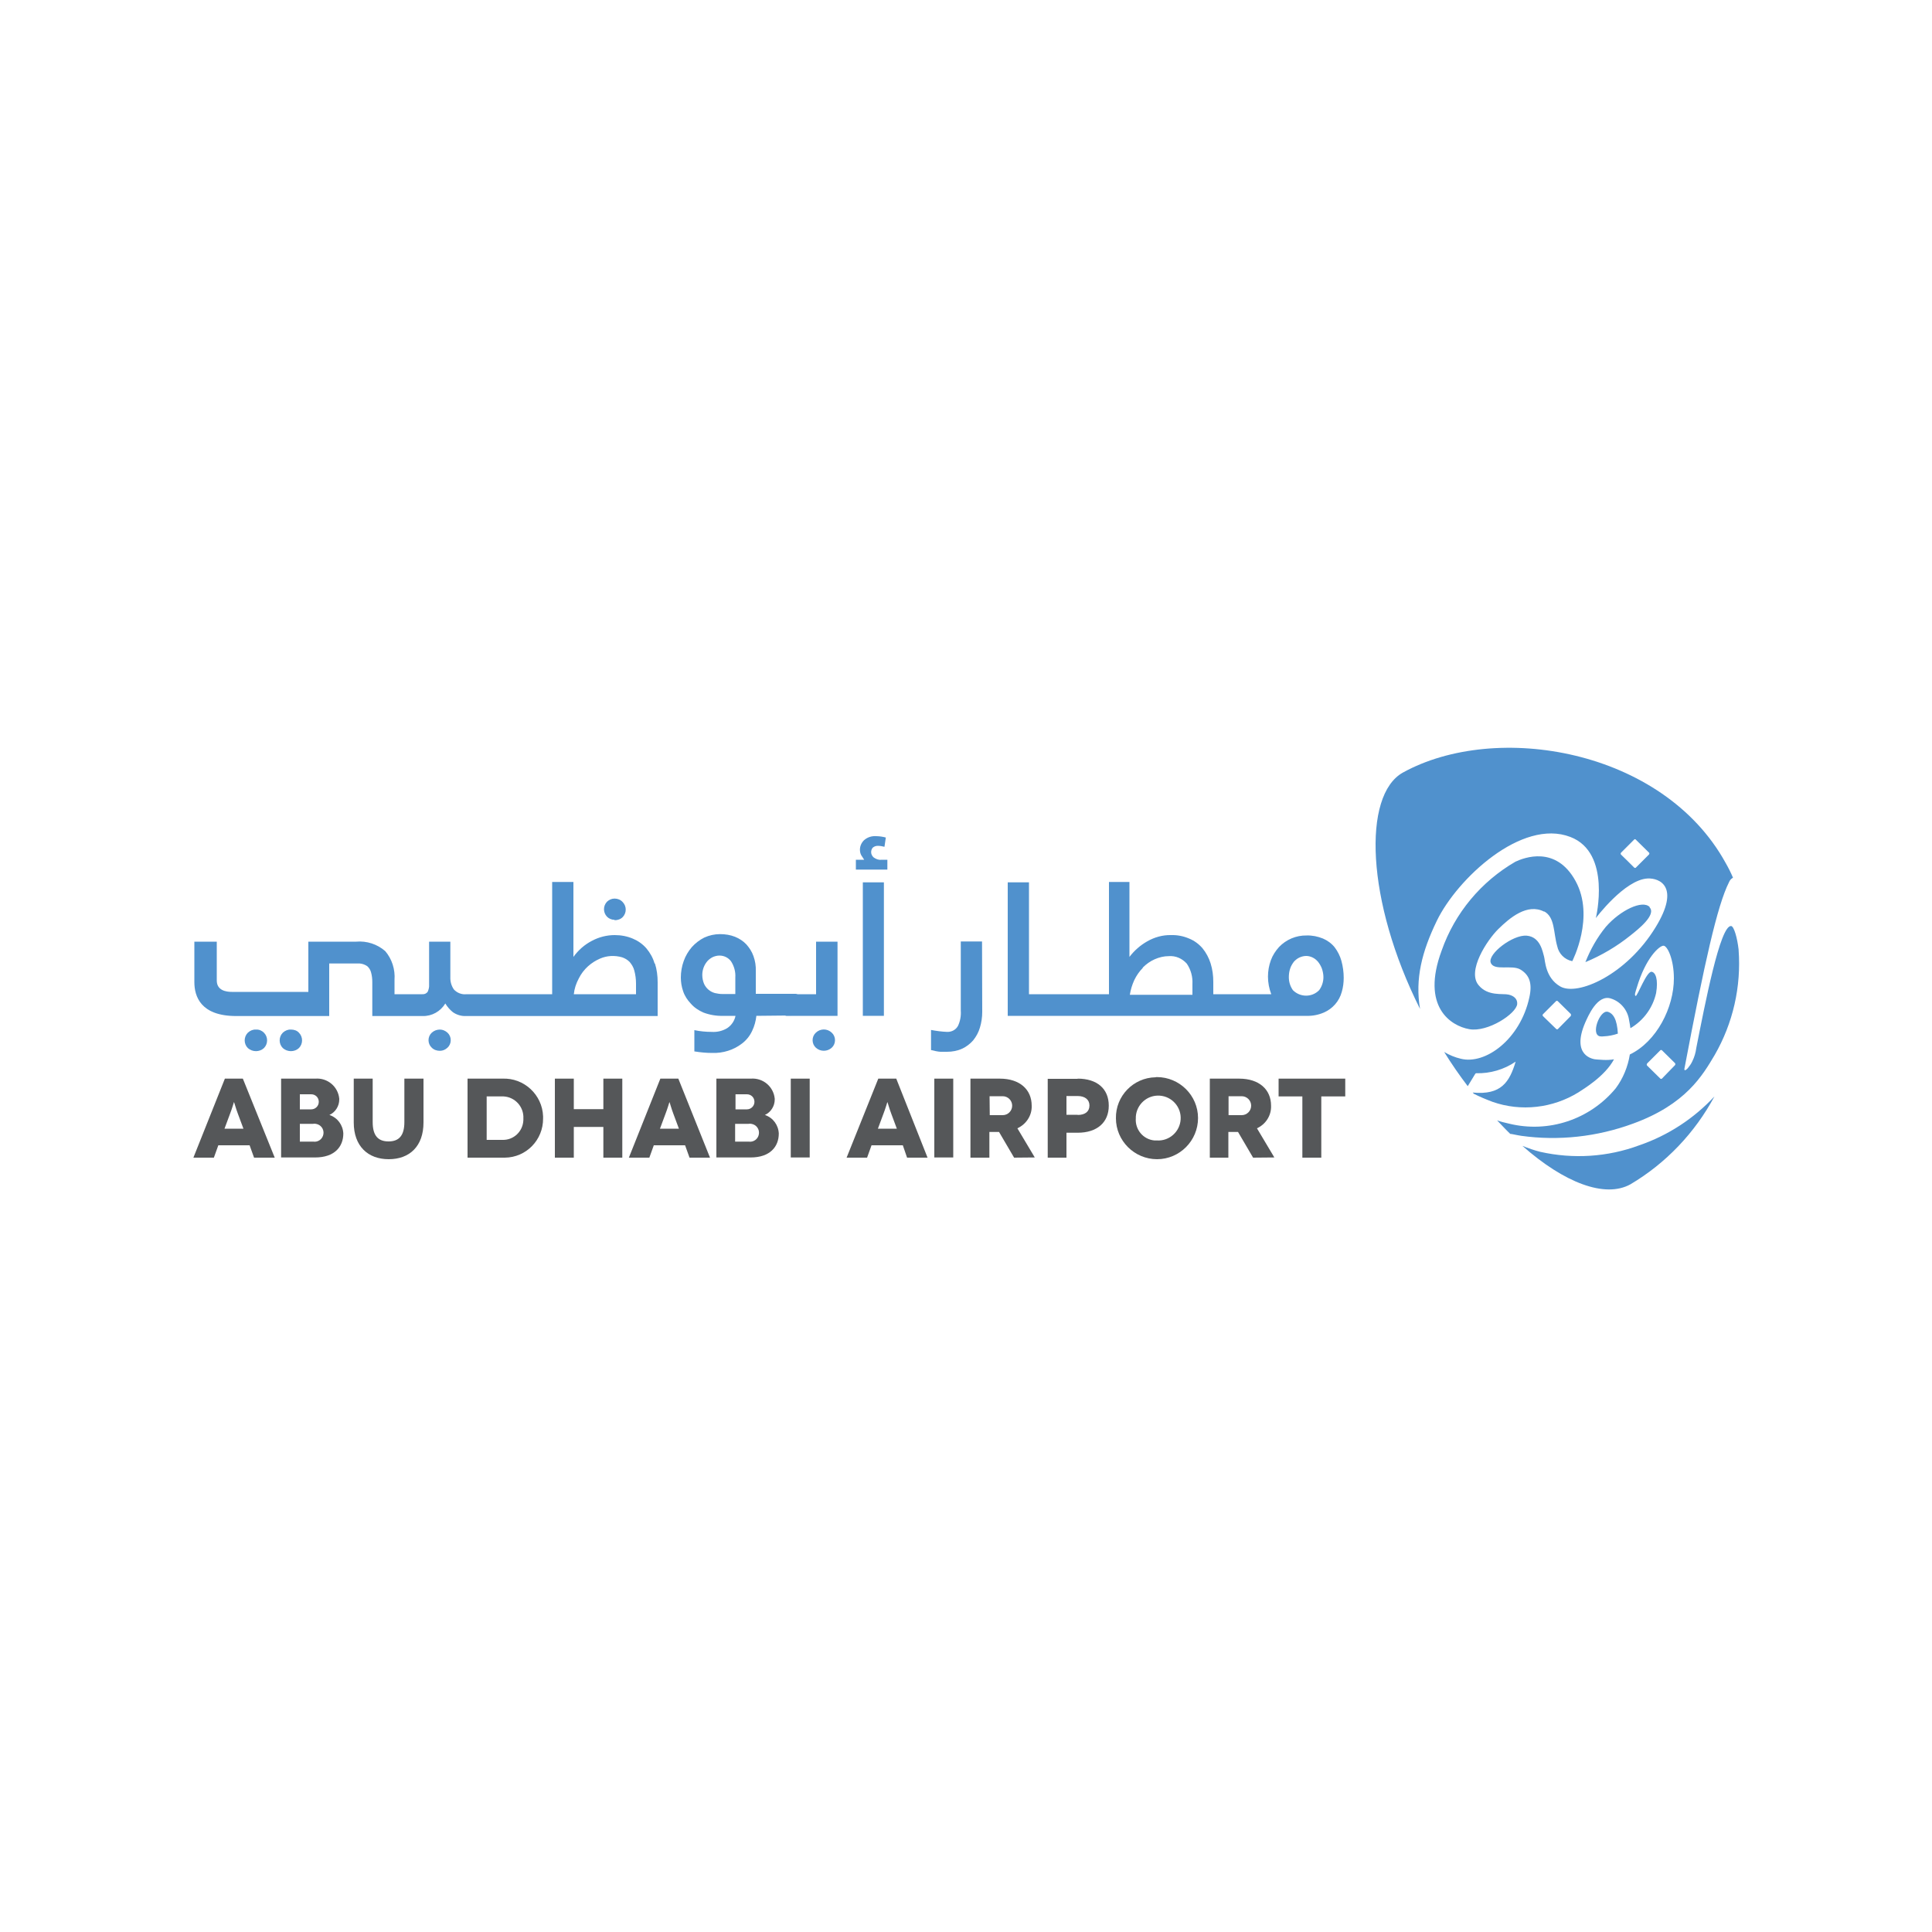 <?xml version="1.0" encoding="utf-8"?>
<!-- Generator: Adobe Illustrator 23.0.4, SVG Export Plug-In . SVG Version: 6.00 Build 0)  -->
<svg version="1.1" id="Layer_1" xmlns="http://www.w3.org/2000/svg" xmlns:xlink="http://www.w3.org/1999/xlink" x="0px" y="0px"
	 viewBox="0 0 1000 1000" style="enable-background:new 0 0 1000 1000;" xml:space="preserve">
<style type="text/css">
	.st0{fill:#5091CD;}
	.st1{fill:#555759;}
</style>
<g>
	<g id="Layer_1-2">
		<g>
			<g>
				<path class="st0" d="M853.9,469.5c-3.7-3.9-15.2,1.6-22.7,10.2c-4.5,5.5-8,11.7-10.6,18.3c8.4-3.5,16.2-8.1,23.3-13.8
					c3.9-3.1,13.6-10.7,9.9-14.6 M848.5,592.8c-16.4,6.1-34.2,7.2-51.2,3.4c-3.2-0.8-6.3-1.9-9.3-3.1c21.6,19.1,42.7,27.2,55.9,19.9
					c18.4-10.9,33.4-26.7,43.5-45.5C876.8,578.9,863.4,587.7,848.5,592.8 M832,523.7c-3.9-0.9-8.8,11.7-3.9,12.7
					c0.7,0.1,1.4,0.1,2.1,0c2.4-0.1,4.9-0.6,7.2-1.4c-0.4-7.4-2.4-10.7-5.6-11.4 M799.2,471.7c5.7,3,4.8,11,6.8,18
					c0.8,3.9,3.8,7,7.8,7.8c0,0,11.9-22.9,1.7-41.5S788.7,444,784.4,446c-17.8,10.3-31.4,26.6-38.2,46c-10.8,29.1,4.7,39,14.3,40.7
					c9.6,1.7,24.3-8,24.8-13c0.2-2.6-1.7-4.3-4.5-4.9c-2.9-0.7-10.7,1-15.5-4.9c-6.1-7.3,4.4-23.3,10.2-29c5.8-5.7,15-13.6,23.8-9
					 M852.5,550.5c1.4-1.4,5.4-5.4,6.8-6.8c0.2-0.3,0.6-0.3,0.9-0.1c0,0,0,0,0.1,0.1c1.4,1.4,5.3,5.2,6.7,6.6c0.2,0.3,0.2,0.7,0,1
					l-6.7,6.9c-0.2,0.3-0.6,0.3-0.9,0.1c0,0,0,0-0.1-0.1l-6.8-6.7c-0.2-0.3-0.2-0.7,0-0.9 M813.1,525.8l-6.7,6.8
					c-0.2,0.2-0.6,0.3-0.9,0c0,0,0,0,0,0l-6.9-6.7c-0.2-0.3-0.2-0.7,0-0.9l6.8-6.8c0.2-0.2,0.6-0.3,0.9,0c0,0,0,0,0,0l6.7,6.6
					c0.2,0.3,0.2,0.7,0,1 M853.5,442.3l-6.7,6.7c-0.2,0.3-0.6,0.3-0.9,0.1c0,0,0,0-0.1-0.1c-1.4-1.4-5.3-5.3-6.8-6.7
					c-0.2-0.3-0.2-0.6,0-0.9c1.4-1.4,5.4-5.4,6.8-6.8c0.2-0.3,0.6-0.3,0.8-0.1c0,0,0.1,0.1,0.1,0.1l6.7,6.6
					C853.8,441.5,853.8,441.9,853.5,442.3 M845.2,581.6c27.5-10,36.1-25.1,42.3-35.5c9.5-16.5,13.8-35.4,12.4-54.4v-0.2
					c-0.7-6.1-2.4-12.1-3.9-12.2c-5.7-0.3-13.5,40.4-18,63.1c-0.3,2.4-1,4.8-2.1,7c-0.6,1.3-1.4,2.4-2.3,3.5c-0.8,0.9-2.1,1.8-1.7,0
					c10.4-54.9,17-84.3,23-96.2c0.4-1,1.1-1.9,2.1-2.4c-1.1-2.6-2.4-5.2-3.9-7.8c-32.4-58.7-118.7-73.3-167-46.6
					c-20.9,11.7-19.1,66.5,8.9,122.3c-2.6-15.5,0.9-29.5,8.7-45.6c10.5-21.7,43.9-53.1,69.1-43.4c21.5,8.2,13.2,42,13.2,42
					s14.9-19.9,26.8-20.5c6.3-0.3,17,4.3,4.1,25.3c-15.1,24.7-40.4,35.7-49.3,30.6c-7.8-4.5-7.8-13.4-8.4-15.5
					c-0.7-2.2-1.8-10.2-9-10.8c-7.2-0.6-20.3,9.5-18.6,14c1.7,4.5,11,0.8,15.5,3.6c4.5,2.8,6.1,7,4.5,14.3
					c-4.7,21.8-22.8,35-35.5,31.8c-3-0.7-5.9-1.9-8.6-3.5c3.9,6.3,8,12.2,12.2,17.7l3.9-6.4c0.1-0.2,0.3-0.3,0.5-0.3
					c7.2,0.2,14.4-1.9,20.4-6c-3.2,10.6-7.5,17.4-22.2,16l0.5,0.6c2.7,1.4,6,2.8,9.7,4.2c14.8,5.2,31.2,3.3,44.5-4.9
					c2.7-1.8,13.7-8.3,18.4-17.1c-1.8,0.3-3.7,0.4-5.6,0.3l-3.1-0.2c-2.2,0-13.6-1.9-6.2-19.1c1.4-3.1,6.3-15,13.5-12.4
					c4.9,1.6,8.5,6,9.2,11.1c0.3,1.4,0.5,2.8,0.7,4.2c6.8-4,11.6-10.6,13.3-18.2c1.2-7.1-0.3-10.7-2.3-11c-2.6-0.5-7.5,13-8.3,12.5
					c-0.8-0.4,0-2.3,0.6-4.3c4.6-15.5,11.7-21.7,13.8-21.7c2.1,0,5.4,7.2,5.4,16.9c0,15.1-8.9,32.7-22.8,39.4
					c-1,6.3-3.5,12.4-7.3,17.5c-13.4,16.2-34.8,23.3-55.2,18.3c-2.2-0.5-4.3-1-6.2-1.7c2.3,2.4,4.5,4.8,6.8,7c0.9,0,2.5,0.5,5.7,1
					C806.8,590.6,826.7,588.4,845.2,581.6"/>
			</g>
		</g>
		<g>
			<g>
				<path class="st0" d="M132.5,532.9c-1.5-0.1-3,0.5-4.2,1.6c-2.2,2.2-2.2,5.8,0,8c2.4,2.1,6,2.1,8.3,0c2.2-2.2,2.2-5.8,0-8
					C135.5,533.4,134,532.8,132.5,532.9"/>
				<path class="st0" d="M150.6,532.9c-1.5-0.1-3,0.5-4.2,1.6c-2.2,2.2-2.2,5.8,0,8c0,0,0,0,0,0c2.4,2.1,6,2.1,8.3,0
					c2.2-2.2,2.2-5.8,0-8C153.7,533.4,152.2,532.9,150.6,532.9"/>
				<path class="st0" d="M227.7,532.9c-1.5,0-3,0.5-4.2,1.6c-1.1,1-1.7,2.4-1.7,3.9c0,1.5,0.6,2.9,1.7,3.9c1.1,1.1,2.6,1.6,4.2,1.6
					c1.5,0,2.8-0.6,3.9-1.6c1.1-1,1.7-2.4,1.7-3.9c0-1.5-0.6-2.9-1.7-3.9C230.5,533.5,229.1,532.9,227.7,532.9"/>
				<path class="st0" d="M318.1,476.3c1.6,0,3.1-0.5,4.2-1.6c2.1-2.2,2.1-5.6,0-7.8c-1.1-1.2-2.6-1.8-4.2-1.8
					c-1.5,0-2.8,0.6-3.9,1.6c-2.1,2.2-2.1,5.6,0,7.8c1,1,2.4,1.6,3.9,1.6"/>
				<path class="st0" d="M338.8,498.7c-0.8-2.9-2.3-5.5-4.2-7.8c-1.9-2.2-4.3-3.9-6.9-5c-3-1.3-6.2-1.9-9.5-1.9
					c-4.1,0-8.1,1-11.7,2.9c-3.9,2-7.2,4.9-9.7,8.4v-38.8h-11v58.1h-44.3c-2.5,0.3-5-0.7-6.6-2.5c-1.3-1.9-1.9-4.1-1.8-6.4v-18.3
					h-11v22.2c0.1,1.3-0.2,2.5-0.7,3.7c-0.6,0.9-1.7,1.4-2.8,1.3h-14.4v-7.4c0.4-5.4-1.3-10.8-4.8-14.9c-4.1-3.6-9.6-5.4-15.1-4.9
					h-24.7v26H120c-2.9,0-7.8-0.7-7.8-5.9v-20.1h-11.6c0,0,0,9.6,0,20.9c0,7.5,3.3,17.6,21.7,17.6h48.1v-27.2h15.8
					c1.4,0.1,2.7,0.6,3.9,1.4c0.9,0.8,1.6,1.9,1.9,3c0.5,1.7,0.7,3.4,0.7,5.2v17.6h26.1c4.8,0.1,9.2-2.4,11.7-6.5
					c1,1.7,2.3,3.2,3.9,4.5c2,1.4,4.4,2.1,6.8,2h99.2v-17.5c0-3.3-0.4-6.5-1.4-9.7 M329.2,514.6H297c0.3-2.9,1.2-5.6,2.6-8.2
					c1.2-2.4,2.8-4.5,4.8-6.3c1.8-1.6,3.8-2.9,6.1-3.9c3.6-1.6,7.7-1.8,11.5-0.7c1.5,0.5,2.8,1.3,3.9,2.4c1.1,1.3,2,2.8,2.4,4.4
					c0.6,2.2,0.9,4.5,0.9,6.8L329.2,514.6z"/>
				<path class="st0" d="M380.6,514.6V506c0.2-3-0.6-5.9-2.2-8.4c-1.4-1.9-3.6-3-6-3c-1.2,0-2.3,0.3-3.3,0.7c-1.1,0.5-2,1.2-2.8,2
					c-1.8,2-2.8,4.6-2.8,7.3c0,1.6,0.3,3.1,0.9,4.6c1.1,2.4,3.1,4.1,5.6,4.8c1.3,0.3,2.6,0.5,3.9,0.5H380.6z M391.5,525.8
					c-0.3,2.7-1,5.3-2.2,7.8c-1.2,2.6-3,4.8-5.2,6.5c-4.4,3.4-9.9,5.1-15.5,4.9c-3.1,0-6.1-0.3-9.2-0.8v-11c2.9,0.6,5.9,0.9,8.9,0.9
					c2.9,0.2,5.8-0.5,8.2-2c2.2-1.5,3.7-3.8,4.2-6.3h-6.5c-3.4,0.1-6.9-0.5-10.1-1.7c-2.5-1.1-4.8-2.6-6.6-4.7
					c-1.7-1.8-3.1-3.9-3.9-6.3c-0.8-2.3-1.2-4.7-1.2-7.1c0-2.9,0.5-5.9,1.5-8.6c0.9-2.6,2.4-5.1,4.2-7.2c1.8-2,4-3.7,6.4-4.9
					c2.6-1.2,5.4-1.8,8.2-1.8c2.7,0,5.3,0.4,7.8,1.4c2.2,0.9,4.2,2.2,5.8,3.9c1.6,1.8,2.9,3.8,3.7,6.1c0.9,2.5,1.3,5.1,1.2,7.8v11.7
					h20c0.8-0.1,1.6,0.2,2.1,0.8c0.4,0.5,0.6,1.2,0.5,1.8v5.9c0,0.6-0.3,1.2-0.6,1.7c-0.5,0.7-1.3,1-2.1,1L391.5,525.8z"/>
				<path class="st0" d="M420.6,538.4c0-1.5,0.6-2.9,1.7-3.9c2.3-2.2,5.9-2.2,8.2,0c1.1,1,1.7,2.4,1.7,3.9c0,1.5-0.6,2.9-1.7,3.9
					c-2.3,2.1-5.9,2.1-8.2,0C421.2,541.3,420.6,539.9,420.6,538.4 M407.6,525.8c-0.7,0.1-1.5-0.2-1.9-0.8c-0.4-0.5-0.6-1.1-0.6-1.7
					v-5.7c0-0.7,0.2-1.4,0.6-2c0.4-0.6,1.1-1,1.9-1h14.8v-27.2h11.1v38.4H407.6z"/>
				<rect x="446.6" y="456.7" class="st0" width="10.9" height="69.1"/>
				<path class="st0" d="M508.4,523.8c0,2.7-0.4,5.5-1.2,8.1c-0.7,2.4-1.9,4.6-3.5,6.6c-1.6,1.8-3.5,3.3-5.7,4.3
					c-2.4,1.1-5.1,1.6-7.8,1.6c-1.2,0-2.3,0-3.4,0c-1,0-3.9-0.6-4.9-0.9v-10.4c2.7,0.5,5.5,0.9,8.3,1c2.4,0.1,4.6-1.1,5.7-3.2
					c1.1-2.4,1.6-5.1,1.4-7.8v-35.8h11L508.4,523.8z"/>
				<path class="st0" d="M694.3,497.3c-0.7-2.5-1.9-4.9-3.5-7c-1.6-2-3.7-3.5-6-4.5c-2.7-1.1-5.6-1.7-8.5-1.6
					c-5.4-0.1-10.6,2.1-14.3,6c-1.8,2-3.3,4.3-4.2,6.8c-1,2.7-1.5,5.6-1.5,8.5c0,3.1,0.6,6.2,1.7,9.1h-30c0-2.7,0-4.8,0-6.3
					c0-3.3-0.4-6.5-1.4-9.7c-0.9-2.8-2.3-5.5-4.2-7.8c-1.9-2.2-4.2-3.9-6.9-5c-3-1.3-6.2-1.9-9.4-1.8c-4.3-0.1-8.6,1.1-12.4,3.3
					c-3.5,2-6.6,4.7-9.1,8v-38.8H574v58.1h-41.4v-57.9h-11v69.1h154.7c3,0.1,6.1-0.5,8.9-1.7c4.6-2,8-5.9,9.3-10.7
					c0.7-2.4,1-4.8,1-7.3C695.5,503.2,695.1,500.2,694.3,497.3 M591.5,500.8c1.8-1.8,3.9-3.3,6.2-4.3c2.3-1,4.7-1.6,7.2-1.6
					c3.6-0.3,7,1.2,9.4,3.9c2.1,3.1,3.1,6.8,2.9,10.5c0,1.2,0,3.5,0,5.6h-32.4c0.4-2.6,1.2-5.2,2.3-7.6c1.1-2.3,2.6-4.5,4.4-6.3
					 M682.8,512.5c-3.7,3.8-9.8,3.8-13.6,0c0,0,0,0,0,0c-1.4-2-2.1-4.3-2.1-6.7c0-1.5,0.2-3.1,0.7-4.5c0.4-1.3,1.1-2.4,1.9-3.5
					c0.8-0.9,1.8-1.7,2.9-2.2c1.1-0.5,2.3-0.8,3.5-0.8c1.1,0,2.3,0.3,3.3,0.8c1.1,0.5,2,1.3,2.8,2.2c0.8,1,1.5,2.2,2,3.5
					c0.5,1.5,0.8,3,0.8,4.5C685,508.2,684.2,510.6,682.8,512.5"/>
			</g>
		</g>
		<g>
			<g>
				<path class="st0" d="M457.8,438.3c-1.1-0.3-2.3-0.5-3.5-0.5c-0.9,0-1.7,0.3-2.4,0.8c-0.7,0.6-1,1.6-1,2.5c0,1,0.5,2,1.3,2.7
					c1.2,0.9,2.6,1.4,4.1,1.2h3v5.1H443V445h4.3c-0.5-0.7-1-1.5-1.5-2.3c-0.5-0.9-0.7-1.9-0.7-2.9c0-1.9,0.8-3.6,2.1-4.9
					c1.8-1.6,4.1-2.3,6.5-2.1c0.8,0,1.6,0.1,2.4,0.2c0.8,0.1,1.6,0.3,2.4,0.5L457.8,438.3z"/>
				<path class="st1" d="M129.2,592.8H113l-2.3,6.4h-10.6l16.3-40.9h9.3l16.5,40.9h-10.7L129.2,592.8z M126,584.2l-2.9-7.8
					c-0.9-2.3-1.9-6-2-6l0,0c0,0-1.1,3.7-2,6l-2.9,7.8H126z"/>
			</g>
		</g>
		<g>
			<g>
				<path class="st1" d="M163.2,558.3c6.3-0.5,11.8,4.1,12.4,10.4c0,0.1,0,0.3,0,0.4c0,3.4-2,6.6-5.1,8l0,0c4.2,1.4,7,5.2,7.2,9.6
					c0,6.8-4.5,12.4-14.6,12.4h-17.6v-40.8H163.2z M161.1,574.2c2.1,0,3.9-1.7,3.9-3.9s-1.7-3.9-3.9-3.9h-5.9v7.8H161.1z
					 M162.1,590.9c2.5,0.4,4.9-1.3,5.3-3.9c0.4-2.5-1.3-4.9-3.9-5.3c-0.5-0.1-1-0.1-1.5,0h-6.8v9.2H162.1z"/>
				<path class="st1" d="M219.2,558.3V581c0,12.3-7.2,19-18,19s-18.1-6.8-18.1-19v-22.7h9.8v22.5c0,7,2.8,10,8.2,10
					c5.4,0,8.2-3,8.2-10v-22.5H219.2z"/>
				<path class="st1" d="M260,558.3c11.2-0.5,20.7,8.3,21.1,19.5c0,0.4,0,0.8,0,1.1c0.1,11.1-8.7,20.2-19.8,20.3c-0.5,0-0.9,0-1.4,0
					h-17.9v-40.9H260z M260,590c5.9,0.2,10.7-4.4,10.9-10.3c0-0.3,0-0.5,0-0.8c0.3-6-4.3-11.1-10.3-11.4c-0.2,0-0.4,0-0.6,0h-8.1
					V590H260z"/>
				<polygon class="st1" points="322.1,558.3 322.1,599.2 312.3,599.2 312.3,583.3 297,583.3 297,599.2 287.2,599.2 287.2,558.3 
					297,558.3 297,574.1 312.3,574.1 312.3,558.3 				"/>
				<path class="st1" d="M354.6,592.8h-16.2l-2.3,6.4h-10.6l16.3-40.9h9.3l16.4,40.9h-10.6L354.6,592.8z M351.4,584.2l-2.9-7.8
					c-0.9-2.3-1.9-6-2-6l0,0c0,0-1.1,3.7-2,6l-2.9,7.8H351.4z"/>
				<path class="st1" d="M388.6,558.3c6.3-0.5,11.8,4.1,12.4,10.4c0,0.1,0,0.3,0,0.4c0,3.4-2,6.6-5.1,8l0,0c4.2,1.4,7,5.2,7.2,9.6
					c0,6.8-4.5,12.4-14.6,12.4h-17.7v-40.8H388.6z M386.6,574.2c2.1,0,3.9-1.7,3.9-3.9s-1.7-3.9-3.9-3.9h-5.9v7.8H386.6z
					 M387.5,590.9c2.5,0.4,4.9-1.3,5.3-3.9c0.4-2.5-1.3-4.9-3.9-5.3c-0.5-0.1-1-0.1-1.5,0h-6.9v9.2H387.5z"/>
				<rect x="409.3" y="558.3" class="st1" width="9.8" height="40.8"/>
				<path class="st1" d="M467.3,592.8h-16.2l-2.3,6.4h-10.6l16.4-40.9h9.3l16.2,40.9h-10.6L467.3,592.8z M464.2,584.2l-2.9-7.8
					c-0.9-2.3-1.9-6-2-6l0,0c0,0-1.1,3.7-2,6l-2.9,7.8H464.2z"/>
				<rect x="483.6" y="558.3" class="st1" width="9.8" height="40.8"/>
				<path class="st1" d="M524.9,599.2l-7.8-13.3h-5v13.3h-9.8v-40.9h15.2c10.3,0,16.5,5.6,16.5,14c0.2,5-2.8,9.6-7.4,11.7l9,15.1
					L524.9,599.2z M512.3,577.2h6.7c2.7,0,4.9-2.2,4.9-4.9c0-2.7-2.2-4.9-4.9-4.9h-6.8L512.3,577.2z"/>
				<path class="st1" d="M557.8,558.3c10,0,16.1,5.2,16.1,14c0,8.7-6.1,14-16.1,14H552v12.9h-9.7v-40.8H557.8z M557.8,577.1
					c3.9,0,6.1-1.8,6.1-4.9c0-3-2.3-4.9-6.1-4.9H552v9.7H557.8z"/>
				<path class="st1" d="M598.8,557.5c11.7,0,21.3,9.5,21.3,21.2c0,11.7-9.5,21.3-21.2,21.3c-11.7,0-21.3-9.5-21.3-21.2c0,0,0,0,0,0
					c-0.2-11.5,9-21,20.5-21.2C598.4,557.5,598.6,557.5,598.8,557.5 M598.8,590.3c6.4,0.4,11.9-4.5,12.3-10.9
					c0.4-6.4-4.5-11.9-10.9-12.3c-6.4-0.4-11.9,4.5-12.3,10.9c0,0.2,0,0.5,0,0.7c-0.5,5.9,3.8,11.1,9.7,11.6
					C598,590.3,598.4,590.3,598.8,590.3"/>
				<path class="st1" d="M648.6,599.2l-7.8-13.3h-5v13.3h-9.6v-40.9h15.2c10.3,0,16.5,5.6,16.5,14c0.2,5-2.7,9.6-7.3,11.7l9,15.1
					L648.6,599.2z M635.9,577.2h6.8c2.7,0,4.9-2.2,4.9-4.9c0-2.7-2.2-4.9-4.9-4.9h-6.8V577.2z"/>
				<polygon class="st1" points="696.3,558.3 696.3,567.5 683.9,567.5 683.9,599.2 674.1,599.2 674.1,567.5 661.8,567.5 
					661.8,558.3 				"/>
			</g>
		</g>
	</g>
</g>
</svg>
